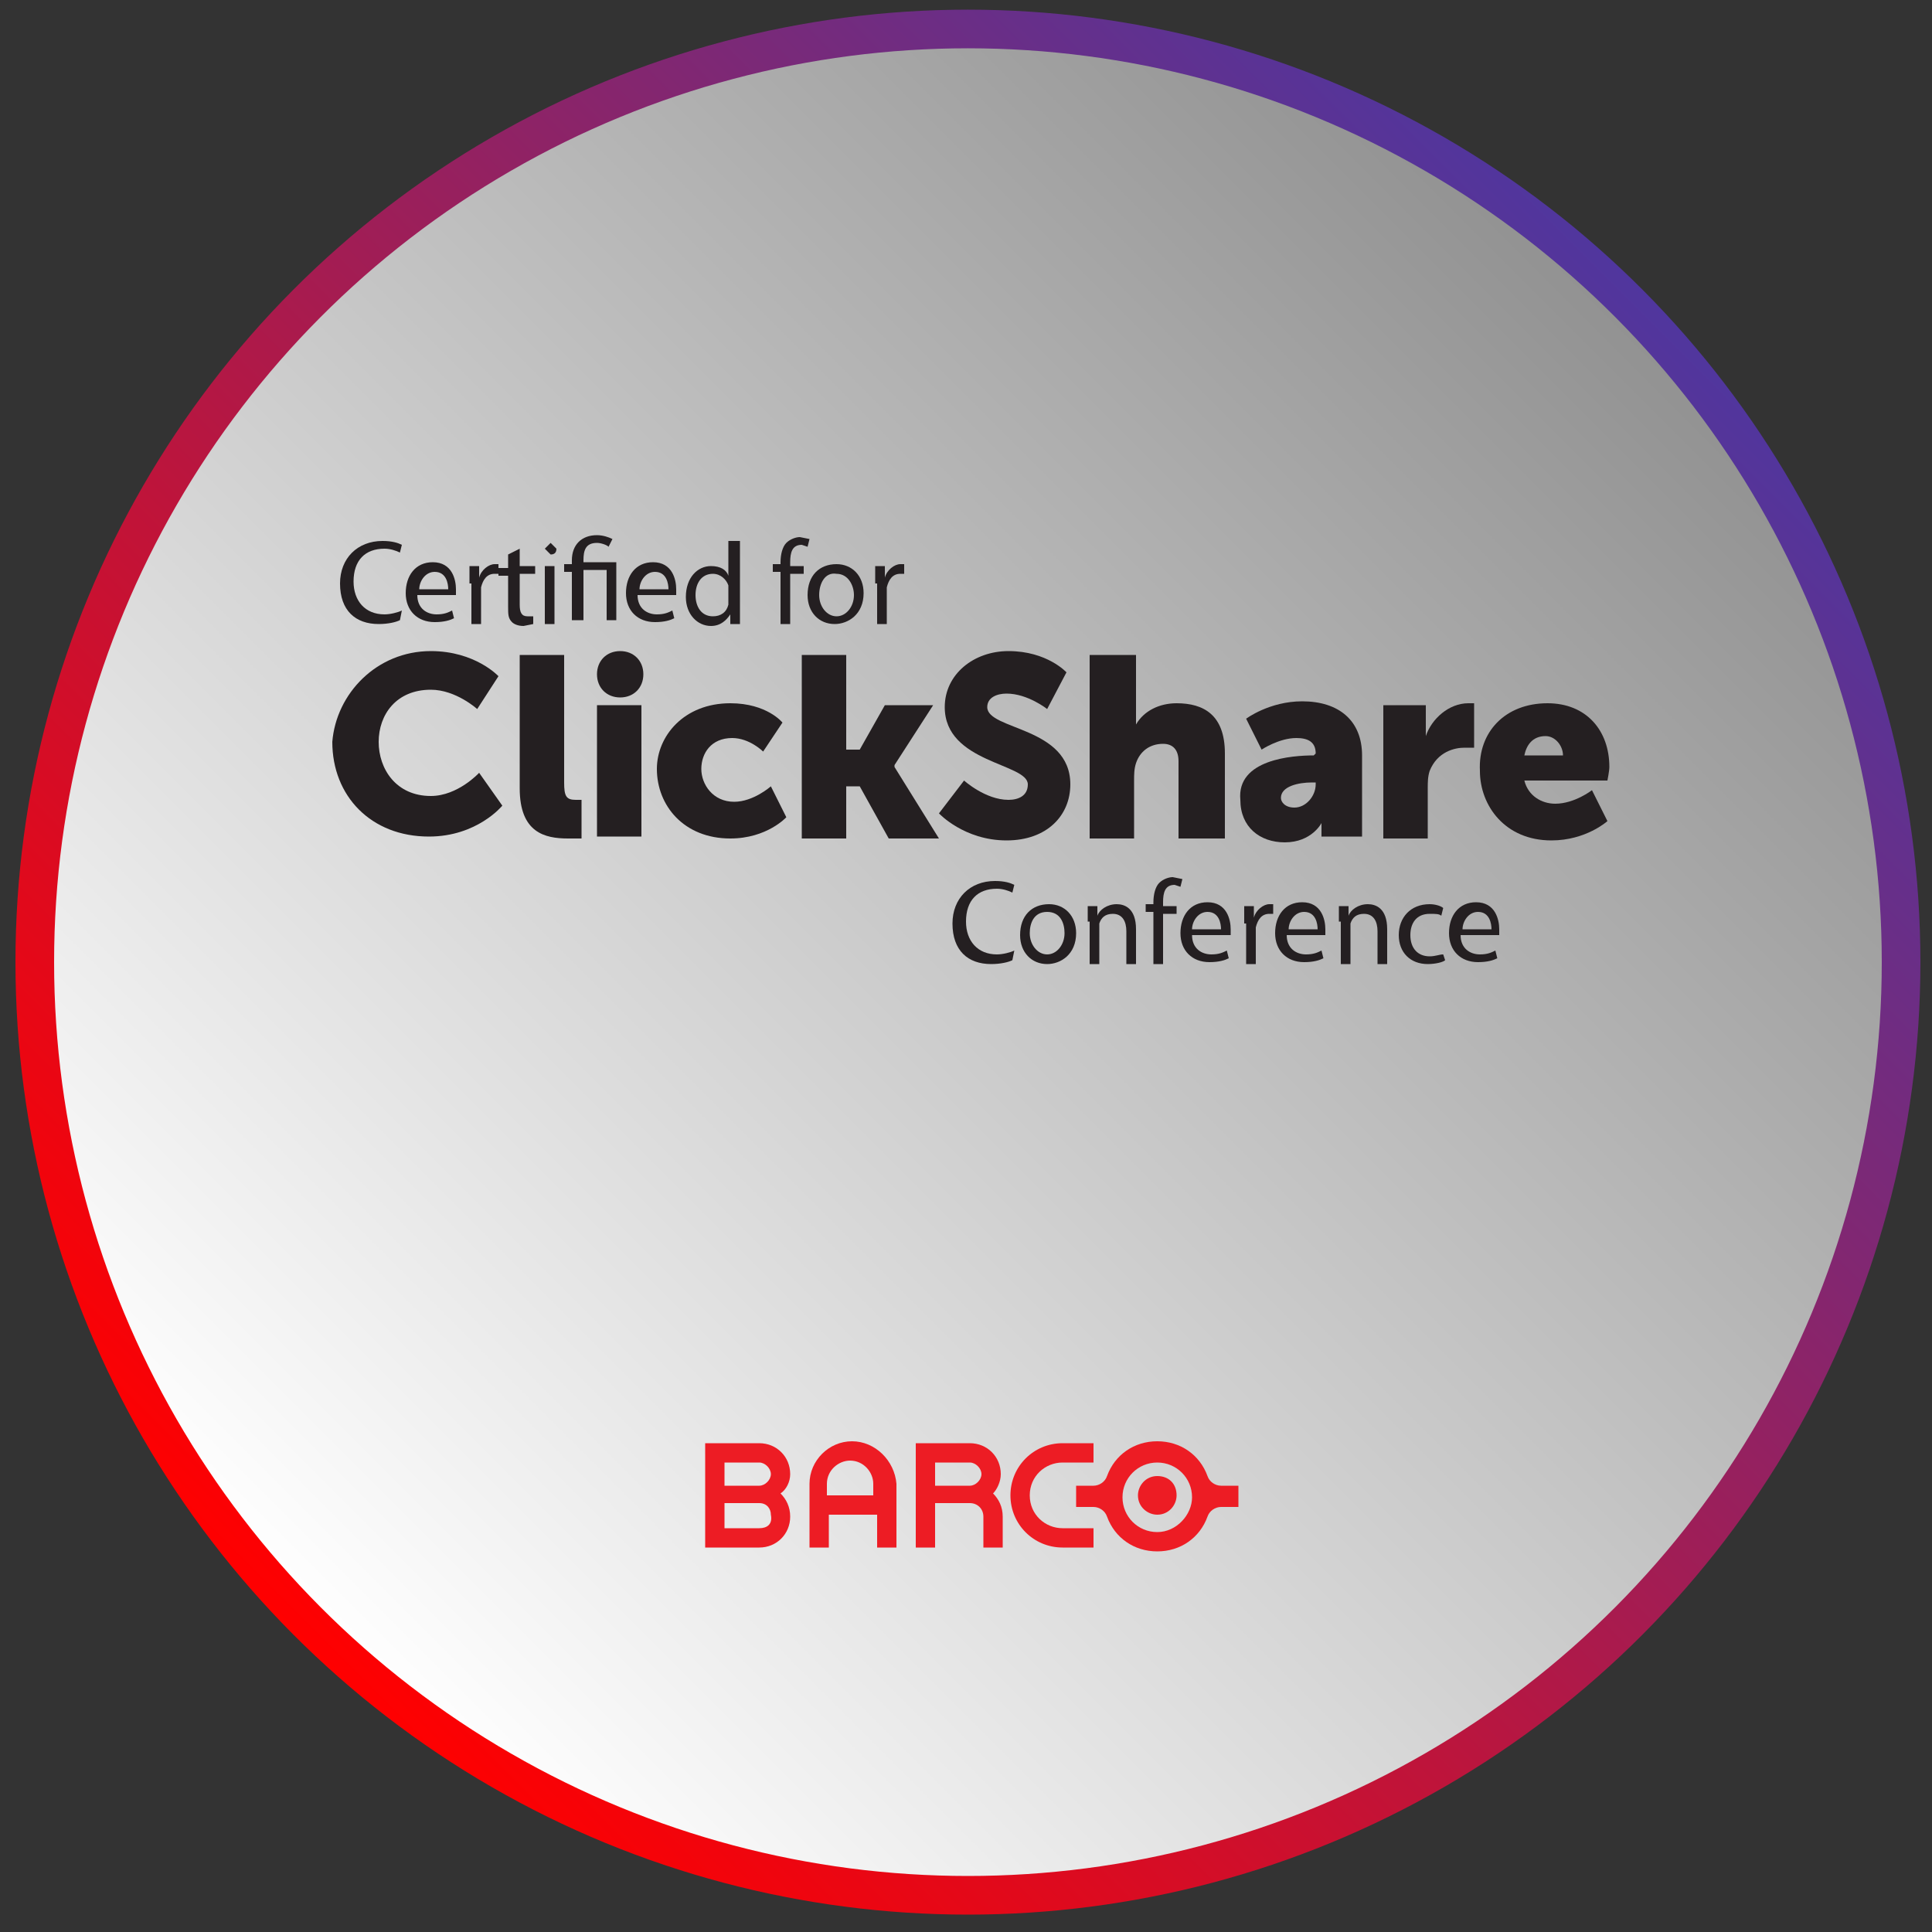 <?xml version="1.0" encoding="utf-8"?>
<!-- Generator: Adobe Illustrator 25.2.3, SVG Export Plug-In . SVG Version: 6.00 Build 0)  -->
<svg version="1.1" id="Layer_2" xmlns="http://www.w3.org/2000/svg" xmlns:xlink="http://www.w3.org/1999/xlink" x="0px" y="0px"
	 viewBox="0 0 100 100" style="enable-background:new 0 0 100 100;" xml:space="preserve">
<rect x="0" y="0" width="100" height="100" fill="#333333" stroke="none"/>
<style type="text/css">
	.st0{fill:url(#SVGID_1_);stroke:url(#SVGID_2_);stroke-width:2;stroke-miterlimit:10;}
	.st1{clip-path:url(#SVGID_4_);fill:#241F21;}
	.st2{fill:#241F21;}
	.st3{clip-path:url(#SVGID_6_);fill:#241F21;}
	.st4{clip-path:url(#SVGID_8_);fill:#241F21;}
	.st5{clip-path:url(#SVGID_8_);fill:#ED1C24;}
</style>
<linearGradient id="SVGID_1_" gradientUnits="userSpaceOnUse" x1="15.966" y1="83.934" x2="84.27" y2="15.631">
	<stop  offset="0" style="stop-color:#FFFFFF"/>
	<stop  offset="1" style="stop-color:#919191"/>
</linearGradient>
<linearGradient id="SVGID_2_" gradientUnits="userSpaceOnUse" x1="15.259" y1="84.642" x2="84.977" y2="14.924">
	<stop  offset="0" style="stop-color:#FF0000"/>
	<stop  offset="1" style="stop-color:#50369E"/>
</linearGradient>
<circle class="st0" cx="50.1" cy="49.8" r="48.3"/>
<g>
	<defs>
		<rect id="SVGID_3_" x="0.5" y="-0.1" width="99.6" height="99.6"/>
	</defs>
	<clipPath id="SVGID_4_">
		<use xlink:href="#SVGID_3_"  style="overflow:visible;"/>
	</clipPath>
	<path class="st1" d="M20.7,32.1c-0.2,0.1-0.6,0.2-1.1,0.2c-1.2,0-2-0.7-2-2.1c0-1.3,0.9-2.2,2.2-2.2c0.5,0,0.8,0.1,1,0.2l-0.1,0.4
		c-0.2-0.1-0.5-0.2-0.8-0.2c-1,0-1.6,0.6-1.6,1.7c0,1,0.6,1.7,1.6,1.7c0.3,0,0.7-0.1,0.9-0.2L20.7,32.1z"/>
	<path class="st1" d="M23.2,30.5c0-0.3-0.1-0.9-0.7-0.9c-0.5,0-0.8,0.5-0.8,0.9H23.2z M21.6,30.8c0,0.7,0.5,1,1,1
		c0.4,0,0.6-0.1,0.8-0.2l0.1,0.4c-0.2,0.1-0.5,0.2-1,0.2c-0.9,0-1.5-0.6-1.5-1.5c0-0.9,0.5-1.6,1.4-1.6c1,0,1.2,0.9,1.2,1.4l0,0.3
		H21.6z"/>
	<path class="st1" d="M24.3,30.2c0-0.3,0-0.6,0-0.9h0.5l0,0.6h0c0.1-0.4,0.5-0.7,0.8-0.7l0.2,0v0.5l-0.2,0c-0.4,0-0.6,0.3-0.7,0.7
		l0,0.3v1.6h-0.5V30.2z"/>
	<path class="st1" d="M26.9,28.4v0.9h0.8v0.4h-0.8v1.6c0,0.4,0.1,0.6,0.4,0.6l0.3,0l0,0.4l-0.5,0.1c-0.3,0-0.5-0.1-0.6-0.2
		c-0.2-0.2-0.2-0.4-0.2-0.8v-1.6h-0.5v-0.4h0.5v-0.7L26.9,28.4z"/>
	<path class="st1" d="M28.2,29.3h0.5v3h-0.5V29.3z M28.8,28.4c0,0.2-0.1,0.3-0.3,0.3l-0.3-0.3l0.3-0.3L28.8,28.4z"/>
	<path class="st1" d="M29.6,32.2v-2.6h-0.4v-0.4h0.4v-0.2c0-0.8,0.5-1.3,1.3-1.3c0.3,0,0.6,0.1,0.8,0.2l-0.2,0.4
		c-0.1-0.1-0.4-0.2-0.6-0.2c-0.6,0-0.7,0.4-0.7,0.9v0.1h1.7v3h-0.5v-2.6h-1.2v2.6H29.6z"/>
	<path class="st1" d="M34.6,30.5c0-0.3-0.1-0.9-0.7-0.9c-0.5,0-0.8,0.5-0.8,0.9H34.6z M33,30.8c0,0.7,0.5,1,1,1
		c0.4,0,0.6-0.1,0.8-0.2l0.1,0.4c-0.2,0.1-0.5,0.2-1,0.2c-0.9,0-1.5-0.6-1.5-1.5c0-0.9,0.5-1.6,1.4-1.6c1,0,1.2,0.9,1.2,1.4l0,0.3
		H33z"/>
	<path class="st1" d="M37.7,30.5l0-0.2c-0.1-0.3-0.4-0.6-0.8-0.6c-0.6,0-0.9,0.5-0.9,1.1c0,0.6,0.3,1.1,0.9,1.1
		c0.4,0,0.7-0.2,0.8-0.6l0-0.2V30.5z M38.3,27.9v3.6c0,0.3,0,0.6,0,0.8h-0.5l0-0.5h0c-0.2,0.3-0.5,0.6-1,0.6c-0.7,0-1.3-0.6-1.3-1.5
		c0-1,0.6-1.6,1.3-1.6c0.5,0,0.8,0.2,0.9,0.5h0v-1.8H38.3z"/>
	<path class="st1" d="M40.4,32.2v-2.6H40v-0.4h0.4v-0.1c0-0.4,0.1-0.8,0.3-1c0.2-0.2,0.5-0.3,0.7-0.3l0.5,0.1l-0.1,0.4l-0.3-0.1
		c-0.5,0-0.6,0.4-0.6,0.9v0.2h0.7v0.4h-0.7v2.6H40.4z"/>
	<path class="st1" d="M42.4,30.8c0,0.6,0.4,1.1,0.9,1.1c0.5,0,0.9-0.5,0.9-1.1c0-0.5-0.3-1.1-0.9-1.1C42.7,29.6,42.4,30.2,42.4,30.8
		 M44.7,30.7c0,1.1-0.8,1.6-1.5,1.6c-0.8,0-1.4-0.6-1.4-1.5c0-1,0.6-1.6,1.5-1.6C44.1,29.2,44.7,29.8,44.7,30.7"/>
	<path class="st1" d="M45.3,30.2c0-0.3,0-0.6,0-0.9h0.5l0,0.6h0c0.1-0.4,0.5-0.7,0.8-0.7l0.2,0v0.5l-0.2,0c-0.4,0-0.6,0.3-0.7,0.7
		l0,0.3v1.6h-0.5V30.2z"/>
	<path class="st1" d="M52.4,49.7c-0.2,0.1-0.6,0.2-1.1,0.2c-1.2,0-2-0.7-2-2.1c0-1.3,0.9-2.2,2.2-2.2c0.5,0,0.8,0.1,1,0.2l-0.1,0.4
		c-0.2-0.1-0.5-0.2-0.8-0.2c-1,0-1.6,0.6-1.6,1.7c0,1,0.6,1.7,1.6,1.7c0.3,0,0.7-0.1,0.9-0.2L52.4,49.7z"/>
	<path class="st1" d="M53.3,48.3c0,0.6,0.4,1.1,0.9,1.1c0.5,0,0.9-0.5,0.9-1.1c0-0.5-0.2-1.1-0.9-1.1S53.3,47.8,53.3,48.3
		 M55.7,48.3c0,1.1-0.8,1.6-1.5,1.6c-0.8,0-1.4-0.6-1.4-1.5c0-1,0.6-1.6,1.5-1.6C55.1,46.8,55.7,47.4,55.7,48.3"/>
	<path class="st1" d="M56.3,47.7c0-0.3,0-0.6,0-0.8h0.5l0,0.5h0c0.1-0.3,0.5-0.6,1-0.6c0.4,0,1,0.2,1,1.3v1.8h-0.5v-1.7
		c0-0.5-0.2-0.9-0.7-0.9c-0.4,0-0.6,0.2-0.7,0.5l0,0.3v1.8h-0.5V47.7z"/>
	<path class="st1" d="M59.7,49.8v-2.6h-0.4v-0.4h0.4v-0.1c0-0.4,0.1-0.8,0.3-1c0.2-0.2,0.5-0.3,0.7-0.3l0.5,0.1l-0.1,0.4l-0.3-0.1
		c-0.5,0-0.6,0.4-0.6,0.9v0.2h0.7v0.4h-0.7v2.6H59.7z"/>
	<path class="st1" d="M63.2,48.1c0-0.3-0.1-0.9-0.7-0.9c-0.5,0-0.8,0.5-0.8,0.9H63.2z M61.7,48.4c0,0.7,0.5,1,1,1
		c0.4,0,0.6-0.1,0.8-0.2l0.1,0.4c-0.2,0.1-0.5,0.2-1,0.2c-0.9,0-1.5-0.6-1.5-1.5c0-0.9,0.5-1.6,1.4-1.6c1,0,1.2,0.9,1.2,1.4l0,0.3
		H61.7z"/>
	<path class="st1" d="M64.4,47.8c0-0.3,0-0.6,0-0.9h0.5l0,0.6h0c0.1-0.4,0.5-0.7,0.8-0.7l0.2,0v0.5l-0.2,0c-0.4,0-0.6,0.3-0.7,0.7
		l0,0.3v1.6h-0.5V47.8z"/>
	<path class="st1" d="M68.2,48.1c0-0.3-0.1-0.9-0.7-0.9c-0.5,0-0.8,0.5-0.8,0.9H68.2z M66.6,48.4c0,0.7,0.5,1,1,1
		c0.4,0,0.6-0.1,0.8-0.2l0.1,0.4c-0.2,0.1-0.5,0.2-1,0.2c-0.9,0-1.5-0.6-1.5-1.5c0-0.9,0.5-1.6,1.4-1.6c1,0,1.2,0.9,1.2,1.4l0,0.3
		H66.6z"/>
	<path class="st1" d="M69.3,47.7c0-0.3,0-0.6,0-0.8h0.5l0,0.5h0c0.1-0.3,0.5-0.6,1-0.6c0.4,0,1,0.2,1,1.3v1.8h-0.5v-1.7
		c0-0.5-0.2-0.9-0.7-0.9c-0.4,0-0.6,0.2-0.7,0.5l0,0.3v1.8h-0.5V47.7z"/>
	<path class="st1" d="M74.8,49.7c-0.1,0.1-0.5,0.2-0.9,0.2c-0.9,0-1.5-0.6-1.5-1.5c0-0.9,0.6-1.6,1.6-1.6c0.3,0,0.6,0.1,0.7,0.2
		l-0.1,0.4c-0.1-0.1-0.3-0.1-0.6-0.1c-0.7,0-1,0.5-1,1.1c0,0.7,0.4,1.1,1,1.1c0.3,0,0.5-0.1,0.7-0.1L74.8,49.7z"/>
	<path class="st1" d="M77.2,48.1c0-0.3-0.1-0.9-0.7-0.9c-0.5,0-0.8,0.5-0.8,0.9H77.2z M75.6,48.4c0,0.7,0.5,1,1,1
		c0.4,0,0.6-0.1,0.8-0.2l0.1,0.4c-0.2,0.1-0.5,0.2-1,0.2c-0.9,0-1.5-0.6-1.5-1.5c0-0.9,0.5-1.6,1.4-1.6c1,0,1.2,0.9,1.2,1.4l0,0.3
		H75.6z"/>
	<path class="st1" d="M22.3,33.7c2.3,0,3.5,1.3,3.5,1.3l-1.1,1.7c0,0-1.1-1-2.4-1c-1.8,0-2.7,1.3-2.7,2.7c0,1.4,0.9,2.8,2.7,2.8
		c1.4,0,2.5-1.2,2.5-1.2l1.2,1.7c0,0-1.3,1.6-3.8,1.6c-3,0-5-2.1-5-4.9C17.4,35.9,19.5,33.7,22.3,33.7"/>
	<path class="st1" d="M26.9,33.9h2.3v6.6c0,0.7,0.1,0.9,0.6,0.9l0.3,0v2c0,0-0.3,0-0.7,0c-1.2,0-2.5-0.3-2.5-2.6V33.9z"/>
</g>
<rect x="30.9" y="36.5" class="st2" width="2.3" height="6.8"/>
<g>
	<defs>
		<rect id="SVGID_5_" x="0.5" y="-0.1" width="99.6" height="99.6"/>
	</defs>
	<clipPath id="SVGID_6_">
		<use xlink:href="#SVGID_5_"  style="overflow:visible;"/>
	</clipPath>
	<path class="st3" d="M37.8,36.4c1.9,0,2.7,1,2.7,1l-1,1.5c0,0-0.7-0.7-1.6-0.7c-1.1,0-1.6,0.8-1.6,1.6c0,0.8,0.6,1.7,1.7,1.7
		c1,0,1.9-0.8,1.9-0.8l0.8,1.6c0,0-1,1.1-2.9,1.1c-2.4,0-3.8-1.7-3.8-3.6C34,38.1,35.4,36.4,37.8,36.4"/>
</g>
<polygon class="st2" points="41.5,33.9 43.8,33.9 43.8,38.8 44.5,38.8 45.8,36.5 48.3,36.5 46.3,39.6 46.3,39.7 48.6,43.4 46,43.4 
	44.5,40.7 43.8,40.7 43.8,43.4 41.5,43.4 "/>
<g>
	<defs>
		<rect id="SVGID_7_" x="0.5" y="-0.1" width="99.6" height="99.6"/>
	</defs>
	<clipPath id="SVGID_8_">
		<use xlink:href="#SVGID_7_"  style="overflow:visible;"/>
	</clipPath>
	<path class="st4" d="M49.9,40.4c0,0,1.1,1,2.3,1c0.5,0,1-0.2,1-0.8c0-1.1-4.3-1.1-4.3-4c0-1.7,1.5-2.9,3.3-2.9c2,0,3,1.1,3,1.1
		l-1,1.9c0,0-1-0.8-2.1-0.8c-0.5,0-1,0.2-1,0.7c0,1.2,4.3,1,4.3,4c0,1.6-1.2,2.9-3.3,2.9c-2.2,0-3.5-1.4-3.5-1.4L49.9,40.4z"/>
	<path class="st4" d="M56.5,33.9h2.3v3c0,0.3,0,0.6,0,0.6h0c0.4-0.7,1.2-1.1,2.1-1.1c1.4,0,2.5,0.6,2.5,2.6v4.4H61v-4
		c0-0.6-0.3-0.9-0.8-0.9c-0.7,0-1.2,0.4-1.4,1c-0.1,0.3-0.1,0.6-0.1,0.9v3h-2.3V33.9z"/>
	<path class="st4" d="M68,39.1L68,39.1l0.1-0.1c0-0.6-0.4-0.8-1-0.8c-0.9,0-1.8,0.6-1.8,0.6l-0.8-1.6c0,0,1.2-0.9,2.9-0.9
		c1.9,0,3.1,1,3.1,2.8v4.2h-2.1V43c0-0.2,0-0.4,0-0.4h0c0,0-0.5,1-1.9,1c-1.3,0-2.3-0.8-2.3-2.2C64,39.3,66.9,39.1,68,39.1 M67,41.8
		c0.6,0,1.1-0.6,1.1-1.2v-0.1h-0.2c-0.7,0-1.6,0.2-1.6,0.8C66.3,41.5,66.5,41.8,67,41.8"/>
	<path class="st4" d="M71.6,36.5h2.2v1.2c0,0.2,0,0.4,0,0.4h0c0.3-0.9,1.2-1.7,2.2-1.7l0.3,0v2.3c0,0-0.2,0-0.5,0
		c-0.5,0-1.4,0.2-1.8,1.2c-0.1,0.3-0.1,0.6-0.1,0.9v2.6h-2.3V36.5z"/>
	<path class="st4" d="M80.1,36.4c2,0,3.2,1.4,3.2,3.3c0,0.2-0.1,0.7-0.1,0.7h-4.3c0.2,0.8,0.9,1.2,1.6,1.2c1,0,1.9-0.7,1.9-0.7
		l0.8,1.6c0,0-1.1,1-2.9,1c-2.4,0-3.7-1.8-3.7-3.6C76.5,37.9,77.9,36.4,80.1,36.4 M80.9,39.1c0-0.5-0.4-1-0.9-1c-0.7,0-1,0.5-1.1,1
		H80.9z"/>
	<path class="st4" d="M30.9,34.9c0-0.7,0.5-1.2,1.2-1.2c0.7,0,1.2,0.5,1.2,1.2c0,0.7-0.5,1.2-1.2,1.2C31.4,36.1,30.9,35.6,30.9,34.9
		"/>
	<path class="st5" d="M39.3,79.1h-1.8v-1.3h1.8c0.4,0,0.6,0.3,0.6,0.6C40,78.9,39.7,79.1,39.3,79.1 M39.3,75.7
		c0.3,0,0.6,0.3,0.6,0.6c0,0.3-0.3,0.6-0.6,0.6h-1.8v-1.2H39.3z M40.9,76.3c0-0.9-0.7-1.6-1.6-1.6h-2.8v5.4h2.8
		c0.9,0,1.6-0.7,1.6-1.6c0-0.5-0.2-0.9-0.5-1.2C40.7,77.1,40.9,76.7,40.9,76.3"/>
	<path class="st5" d="M50.2,76.9h-1.8v-1.2h1.8c0.3,0,0.6,0.3,0.6,0.6C50.8,76.6,50.5,76.9,50.2,76.9 M51.8,76.3
		c0-0.9-0.7-1.6-1.6-1.6h-2.8v5.4h1v-2.3h1.8c0.4,0,0.7,0.3,0.7,0.7v1.6h1v-1.6c0-0.5-0.2-0.9-0.5-1.2
		C51.6,77.1,51.8,76.7,51.8,76.3"/>
	<path class="st5" d="M53.3,77.4c0-1,0.8-1.7,1.7-1.7h1.6v-1h-1.6c-1.5,0-2.7,1.2-2.7,2.7c0,1.5,1.2,2.7,2.7,2.7h1.6v-1h-1.6
		C54.1,79.1,53.3,78.4,53.3,77.4"/>
	<path class="st5" d="M59.9,79.3c-1,0-1.8-0.8-1.8-1.8c0-1,0.8-1.8,1.8-1.8c1,0,1.8,0.8,1.8,1.8C61.7,78.4,60.9,79.3,59.9,79.3
		 M63.2,76.9c-0.3,0-0.6-0.2-0.7-0.5c-0.4-1.1-1.4-1.8-2.6-1.8s-2.2,0.7-2.6,1.8c-0.1,0.3-0.4,0.5-0.7,0.5h-0.9V78h0.9
		c0.3,0,0.6,0.2,0.7,0.5c0.4,1.1,1.4,1.8,2.6,1.8s2.2-0.7,2.6-1.8c0.1-0.3,0.4-0.5,0.7-0.5h0.9v-1.1H63.2z"/>
	<path class="st5" d="M59.9,76.4c-0.6,0-1,0.5-1,1c0,0.6,0.5,1,1,1c0.6,0,1-0.5,1-1C60.9,76.8,60.5,76.4,59.9,76.4"/>
	<path class="st5" d="M45.3,77.4h-2.5v-0.6c0-0.7,0.6-1.2,1.2-1.2c0.7,0,1.2,0.6,1.2,1.2V77.4z M44.1,74.6c-1.2,0-2.2,1-2.2,2.2v3.3
		h1v-1.7h2.5v1.7h1v-3.3C46.3,75.6,45.3,74.6,44.1,74.6"/>
</g>
</svg>
